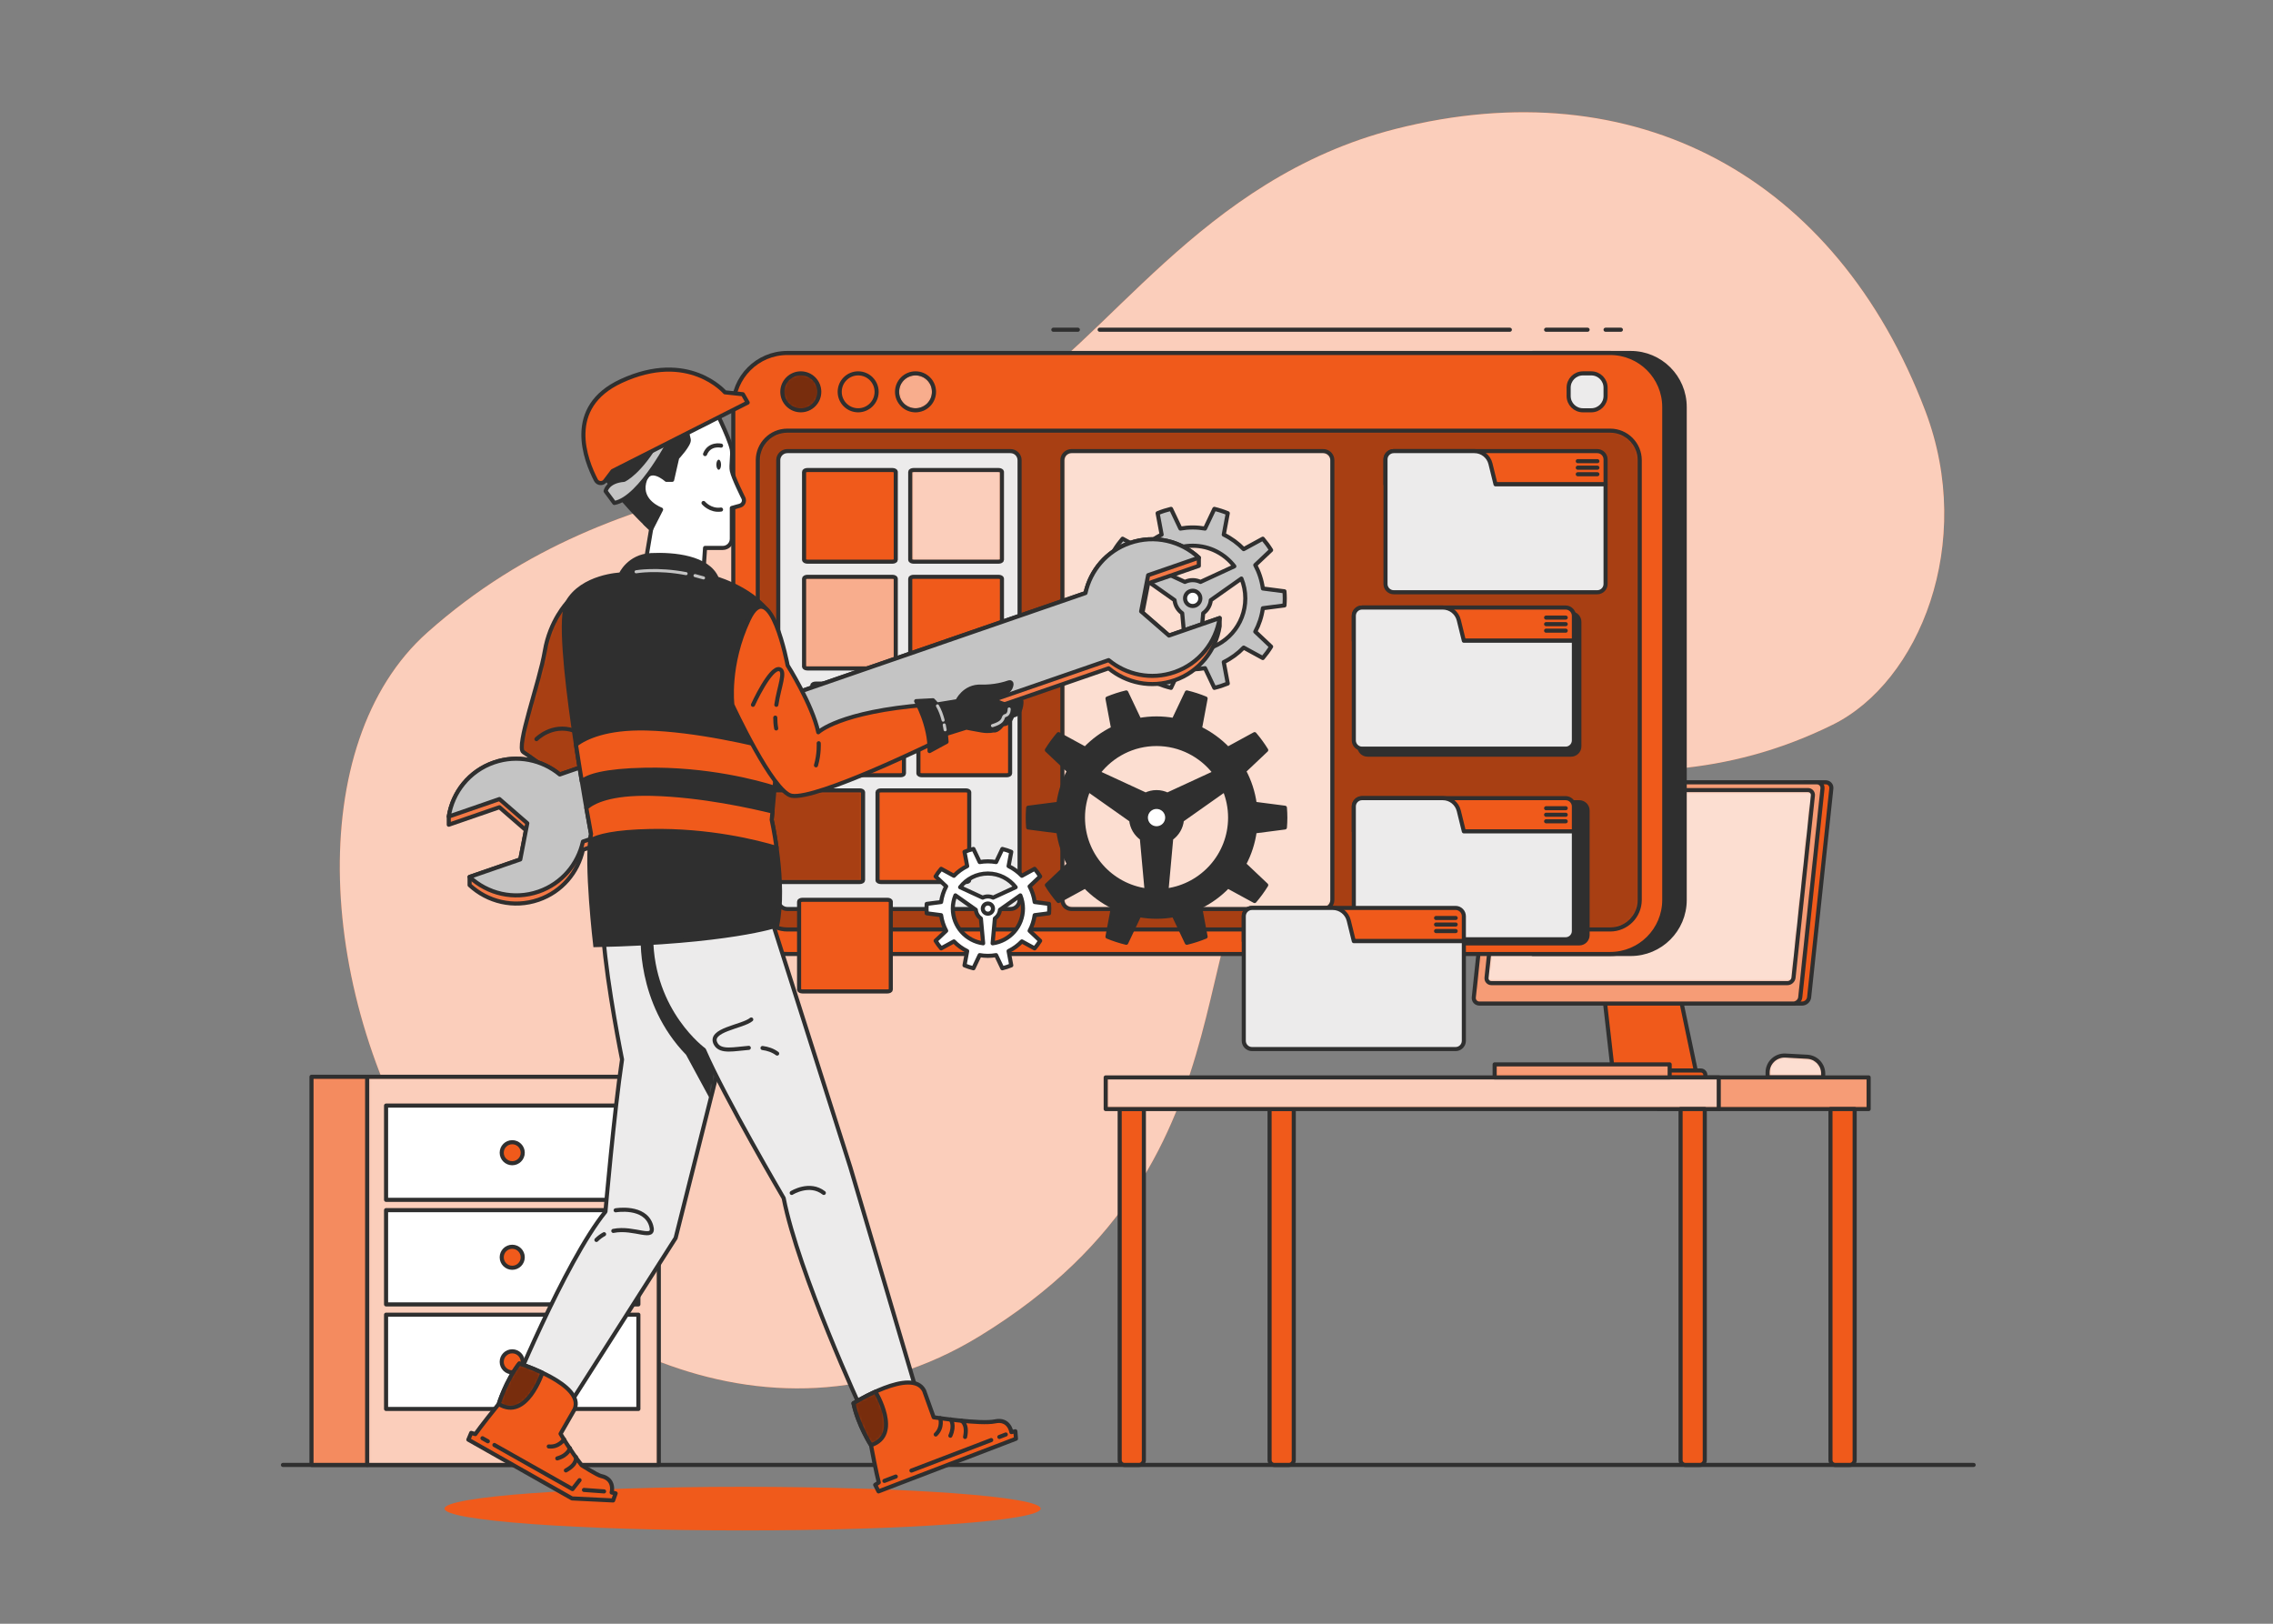<svg xmlns="http://www.w3.org/2000/svg" width="700" height="500" viewBox="0 0 700 500" fill="none"><rect x="0" y="0" width="700" height="500" fill="#808080" stroke="none"/><path d="M592.927 126.537C565.48 54.317 503.569 20.972 429.817 39.695C369.493 55.01 340.807 105.963 308.764 124.31C262.267 150.934 192.303 140.775 131.62 194.748C93.14 228.973 97.589 307.405 133.807 363.701C162.414 408.167 235.252 452.108 301.762 411.384C392.461 355.85 359.858 275.289 400.636 247.63C445.646 217.101 497.182 256.31 564.365 223.179C591.131 209.981 608.385 167.211 592.927 126.537Z" fill="#F05A1B"></path><path opacity="0.7" d="M592.927 126.537C565.48 54.317 503.569 20.972 429.817 39.695C369.493 55.01 340.807 105.963 308.764 124.31C262.267 150.934 192.303 140.775 131.62 194.748C93.14 228.973 97.589 307.405 133.807 363.701C162.414 408.167 235.252 452.108 301.762 411.384C392.461 355.85 359.858 275.289 400.636 247.63C445.646 217.101 497.182 256.31 564.365 223.179C591.131 209.981 608.385 167.211 592.927 126.537Z" fill="white"></path><path d="M228.686 471.268C279.387 471.268 320.488 468.261 320.488 464.553C320.488 460.844 279.387 457.838 228.686 457.838C177.985 457.838 136.884 460.844 136.884 464.553C136.884 468.261 177.985 471.268 228.686 471.268Z" fill="#F05A1B"></path><path d="M87.128 451.097H607.81" stroke="#2F2F2F" stroke-width="1.259" stroke-miterlimit="10" stroke-linecap="round" stroke-linejoin="round"></path><path d="M561.486 331.77H544.354V330.247C544.354 327.259 546.863 324.883 549.846 325.044L556.556 325.406C559.32 325.555 561.484 327.841 561.484 330.609V331.77H561.486Z" fill="#F05A1B"></path><mask id="mask0_437_1816" style="mask-type:luminance" maskUnits="userSpaceOnUse" x="544" y="325" width="18" height="7"><path d="M561.486 331.77H544.354V330.247C544.354 327.259 546.863 324.883 549.846 325.044L556.556 325.406C559.32 325.555 561.484 327.841 561.484 330.609V331.77H561.486Z" fill="white"></path></mask><g mask="url(#mask0_437_1816)"><path opacity="0.8" d="M561.486 331.77H544.354V330.247C544.354 327.259 546.863 324.883 549.846 325.044L556.556 325.406C559.32 325.555 561.484 327.841 561.484 330.609V331.77H561.486Z" fill="white"></path></g><path d="M561.486 331.77H544.354V330.247C544.354 327.259 546.863 324.883 549.846 325.044L556.556 325.406C559.32 325.555 561.484 327.841 561.484 330.609V331.77H561.486Z" stroke="#2F2F2F" stroke-width="1.259" stroke-miterlimit="10" stroke-linecap="round" stroke-linejoin="round"></path><path d="M515.239 296.361C515.174 295.012 514.061 293.951 512.711 293.951H495.4C494.049 293.951 492.937 295.011 492.872 296.361L496.981 332.436H522.819L515.239 296.361Z" fill="#F05A1B" stroke="#2F2F2F" stroke-width="1.259" stroke-miterlimit="10" stroke-linecap="round" stroke-linejoin="round"></path><path d="M562.254 240.896H555.805L548.555 309.029H555.005C556.074 309.029 557.033 308.163 557.146 307.094L563.984 242.831C564.097 241.763 563.323 240.896 562.254 240.896Z" fill="#F05A1B" stroke="#2F2F2F" stroke-width="1.259" stroke-miterlimit="10" stroke-linecap="round" stroke-linejoin="round"></path><path d="M552.276 309.03H455.606C454.537 309.03 453.763 308.163 453.877 307.095L460.715 242.832C460.829 241.763 461.787 240.897 462.856 240.897H559.526C560.595 240.897 561.369 241.764 561.255 242.832L554.418 307.095C554.304 308.163 553.345 309.03 552.276 309.03Z" fill="#F05A1B"></path><mask id="mask1_437_1816" style="mask-type:luminance" maskUnits="userSpaceOnUse" x="453" y="240" width="109" height="70"><path d="M552.276 309.03H455.606C454.537 309.03 453.763 308.163 453.877 307.095L460.715 242.832C460.829 241.763 461.787 240.897 462.856 240.897H559.526C560.595 240.897 561.369 241.764 561.255 242.832L554.418 307.095C554.304 308.163 553.345 309.03 552.276 309.03Z" fill="white"></path></mask><g mask="url(#mask1_437_1816)"><path opacity="0.4" d="M552.276 309.03H455.606C454.537 309.03 453.763 308.163 453.877 307.095L460.715 242.832C460.829 241.763 461.787 240.897 462.856 240.897H559.526C560.595 240.897 561.369 241.764 561.255 242.832L554.418 307.095C554.304 308.163 553.345 309.03 552.276 309.03Z" fill="white"></path></g><path d="M552.276 309.03H455.606C454.537 309.03 453.763 308.163 453.877 307.095L460.715 242.832C460.829 241.763 461.787 240.897 462.856 240.897H559.526C560.595 240.897 561.369 241.764 561.255 242.832L554.418 307.095C554.304 308.163 553.345 309.03 552.276 309.03Z" stroke="#2F2F2F" stroke-width="1.259" stroke-miterlimit="10" stroke-linecap="round" stroke-linejoin="round"></path><path d="M523.787 329.634H492.009C491.235 329.634 490.608 330.261 490.608 331.035C490.608 331.808 491.235 332.436 492.009 332.436H523.787C524.561 332.436 525.188 331.809 525.188 331.035C525.188 330.261 524.561 329.634 523.787 329.634Z" fill="#F05A1B" stroke="#2F2F2F" stroke-width="1.259" stroke-miterlimit="10" stroke-linecap="round" stroke-linejoin="round"></path><path d="M550.471 302.737H459.311C458.379 302.737 457.703 301.981 457.802 301.048L463.768 244.981C463.867 244.048 464.704 243.292 465.636 243.292H556.796C557.729 243.292 558.404 244.048 558.305 244.981L552.339 301.048C552.241 301.981 551.404 302.737 550.471 302.737Z" fill="#F05A1B"></path><mask id="mask2_437_1816" style="mask-type:luminance" maskUnits="userSpaceOnUse" x="457" y="243" width="102" height="60"><path d="M550.471 302.737H459.311C458.379 302.737 457.703 301.981 457.802 301.048L463.768 244.981C463.867 244.048 464.704 243.292 465.636 243.292H556.796C557.729 243.292 558.404 244.048 558.305 244.981L552.339 301.048C552.241 301.981 551.404 302.737 550.471 302.737Z" fill="white"></path></mask><g mask="url(#mask2_437_1816)"><path opacity="0.8" d="M550.471 302.737H459.311C458.379 302.737 457.703 301.981 457.802 301.048L463.768 244.981C463.867 244.048 464.704 243.292 465.636 243.292H556.796C557.729 243.292 558.404 244.048 558.305 244.981L552.339 301.048C552.241 301.981 551.404 302.737 550.471 302.737Z" fill="white"></path></g><path d="M550.471 302.737H459.311C458.379 302.737 457.703 301.981 457.802 301.048L463.768 244.981C463.867 244.048 464.704 243.292 465.636 243.292H556.796C557.729 243.292 558.404 244.048 558.305 244.981L552.339 301.048C552.241 301.981 551.404 302.737 550.471 302.737Z" stroke="#2F2F2F" stroke-width="1.259" stroke-miterlimit="10" stroke-linecap="round" stroke-linejoin="round"></path><path d="M350.778 451.097H346.313C345.488 451.097 344.82 450.429 344.82 449.604V341.513H352.271V449.604C352.271 450.429 351.602 451.097 350.778 451.097Z" fill="#F05A1B" stroke="#2F2F2F" stroke-width="1.259" stroke-miterlimit="10" stroke-linecap="round" stroke-linejoin="round"></path><path d="M575.476 331.77H510.893V341.513H575.476V331.77Z" fill="#F05A1B"></path><mask id="mask3_437_1816" style="mask-type:luminance" maskUnits="userSpaceOnUse" x="510" y="331" width="66" height="11"><path d="M575.476 331.77H510.893V341.513H575.476V331.77Z" fill="white"></path></mask><g mask="url(#mask3_437_1816)"><path opacity="0.4" d="M575.476 331.77H510.893V341.513H575.476V331.77Z" fill="white"></path></g><path d="M575.476 331.77H510.893V341.513H575.476V331.77Z" stroke="#2F2F2F" stroke-width="1.259" stroke-miterlimit="10" stroke-linecap="round" stroke-linejoin="round"></path><path d="M396.94 451.097H392.475C391.65 451.097 390.982 450.429 390.982 449.604V341.513H398.433V449.604C398.433 450.429 397.764 451.097 396.94 451.097Z" fill="#F05A1B" stroke="#2F2F2F" stroke-width="1.259" stroke-miterlimit="10" stroke-linecap="round" stroke-linejoin="round"></path><path d="M569.675 451.097H565.211C564.386 451.097 563.718 450.429 563.718 449.604V341.513H571.168V449.604C571.168 450.429 570.5 451.097 569.675 451.097Z" fill="#F05A1B" stroke="#2F2F2F" stroke-width="1.259" stroke-miterlimit="10" stroke-linecap="round" stroke-linejoin="round"></path><path d="M529.314 331.77H340.514V341.513H529.314V331.77Z" fill="#F05A1B"></path><mask id="mask4_437_1816" style="mask-type:luminance" maskUnits="userSpaceOnUse" x="340" y="331" width="190" height="11"><path d="M529.314 331.77H340.514V341.513H529.314V331.77Z" fill="white"></path></mask><g mask="url(#mask4_437_1816)"><path opacity="0.7" d="M529.314 331.77H340.514V341.513H529.314V331.77Z" fill="white"></path></g><path d="M529.314 331.77H340.514V341.513H529.314V331.77Z" stroke="#2F2F2F" stroke-width="1.259" stroke-miterlimit="10" stroke-linecap="round" stroke-linejoin="round"></path><path d="M523.514 451.097H519.049C518.224 451.097 517.556 450.429 517.556 449.604V341.513H525.007V449.604C525.007 450.429 524.338 451.097 523.514 451.097Z" fill="#F05A1B" stroke="#2F2F2F" stroke-width="1.259" stroke-miterlimit="10" stroke-linecap="round" stroke-linejoin="round"></path><path d="M514.198 327.756H460.295V331.77H514.198V327.756Z" fill="#F05A1B"></path><mask id="mask5_437_1816" style="mask-type:luminance" maskUnits="userSpaceOnUse" x="460" y="327" width="55" height="5"><path d="M514.198 327.756H460.295V331.77H514.198V327.756Z" fill="white"></path></mask><g mask="url(#mask5_437_1816)"><path opacity="0.4" d="M514.198 327.756H460.295V331.77H514.198V327.756Z" fill="white"></path></g><path d="M514.198 327.756H460.295V331.77H514.198V327.756Z" stroke="#2F2F2F" stroke-width="1.259" stroke-miterlimit="10" stroke-linecap="round" stroke-linejoin="round"></path><path d="M113.066 451.097H202.89L202.89 331.575H113.066L113.066 451.097Z" fill="#F05A1B"></path><mask id="mask6_437_1816" style="mask-type:luminance" maskUnits="userSpaceOnUse" x="113" y="331" width="90" height="121"><path d="M202.888 331.575H113.064L113.064 451.097H202.888L202.888 331.575Z" fill="white"></path></mask><g mask="url(#mask6_437_1816)"><path opacity="0.7" d="M113.066 451.097H202.89L202.89 331.575H113.066L113.066 451.097Z" fill="white"></path></g><path d="M113.066 451.097H202.89L202.89 331.575H113.066L113.066 451.097Z" stroke="#2F2F2F" stroke-width="1.259" stroke-miterlimit="10" stroke-linecap="round" stroke-linejoin="round"></path><path d="M95.93 451.097H113.065L113.065 331.575H95.93L95.93 451.097Z" fill="#F05A1B"></path><mask id="mask7_437_1816" style="mask-type:luminance" maskUnits="userSpaceOnUse" x="95" y="331" width="19" height="121"><path d="M113.065 331.575H95.93L95.93 451.097H113.065L113.065 331.575Z" fill="white"></path></mask><g mask="url(#mask7_437_1816)"><path opacity="0.3" d="M95.93 451.097H113.065L113.065 331.575H95.93L95.93 451.097Z" fill="white"></path></g><path d="M95.93 451.097H113.065L113.065 331.575H95.93L95.93 451.097Z" stroke="#2F2F2F" stroke-width="1.259" stroke-miterlimit="10" stroke-linecap="round" stroke-linejoin="round"></path><path d="M118.895 369.469H196.598V340.444H118.895V369.469Z" fill="white" stroke="#2F2F2F" stroke-width="1.259" stroke-miterlimit="10" stroke-linecap="round" stroke-linejoin="round"></path><path d="M118.895 401.665H196.598V372.64H118.895V401.665Z" fill="white" stroke="#2F2F2F" stroke-width="1.259" stroke-miterlimit="10" stroke-linecap="round" stroke-linejoin="round"></path><path d="M118.895 433.861H196.598V404.835H118.895V433.861Z" fill="white" stroke="#2F2F2F" stroke-width="1.259" stroke-miterlimit="10" stroke-linecap="round" stroke-linejoin="round"></path><path d="M154.51 354.956C154.51 356.744 155.959 358.193 157.747 358.193C159.535 358.193 160.984 356.744 160.984 354.956C160.984 353.168 159.535 351.719 157.747 351.719C155.959 351.719 154.51 353.168 154.51 354.956Z" fill="#F05A1B" stroke="#2F2F2F" stroke-width="1.259" stroke-miterlimit="10" stroke-linecap="round" stroke-linejoin="round"></path><path d="M154.51 387.152C154.51 388.94 155.959 390.389 157.747 390.389C159.535 390.389 160.984 388.94 160.984 387.152C160.984 385.364 159.535 383.915 157.747 383.915C155.959 383.915 154.51 385.364 154.51 387.152Z" fill="#F05A1B" stroke="#2F2F2F" stroke-width="1.259" stroke-miterlimit="10" stroke-linecap="round" stroke-linejoin="round"></path><path d="M154.51 419.348C154.51 421.136 155.959 422.585 157.747 422.585C159.535 422.585 160.984 421.136 160.984 419.348C160.984 417.56 159.535 416.111 157.747 416.111C155.959 416.111 154.51 417.56 154.51 419.348Z" fill="#F05A1B" stroke="#2F2F2F" stroke-width="1.259" stroke-miterlimit="10" stroke-linecap="round" stroke-linejoin="round"></path><path d="M502.184 108.695H472.002V293.762H502.184C511.375 293.762 518.826 286.311 518.826 277.12V125.338C518.826 116.146 511.375 108.695 502.184 108.695Z" fill="#2F2F2F" stroke="#2F2F2F" stroke-width="1.259" stroke-miterlimit="10" stroke-linecap="round" stroke-linejoin="round"></path><path d="M495.889 293.763H242.465C233.274 293.763 225.823 286.312 225.823 277.121V125.338C225.823 116.147 233.274 108.696 242.465 108.696H495.889C505.08 108.696 512.531 116.147 512.531 125.338V277.121C512.531 286.312 505.08 293.763 495.889 293.763Z" fill="#F05A1B" stroke="#2F2F2F" stroke-width="1.259" stroke-miterlimit="10" stroke-linecap="round" stroke-linejoin="round"></path><path d="M490.056 126.342H487.482C485.053 126.342 483.084 124.373 483.084 121.944V119.37C483.084 116.941 485.053 114.972 487.482 114.972H490.056C492.485 114.972 494.454 116.941 494.454 119.37V121.944C494.455 124.372 492.485 126.342 490.056 126.342Z" fill="#ECEBEB" stroke="#2F2F2F" stroke-width="1.259" stroke-miterlimit="10" stroke-linecap="round" stroke-linejoin="round"></path><mask id="mask8_437_1816" style="mask-type:luminance" maskUnits="userSpaceOnUse" x="240" y="114" width="13" height="13"><path d="M252.302 120.656C252.302 123.796 249.756 126.341 246.617 126.341C243.477 126.341 240.932 123.795 240.932 120.656C240.932 117.517 243.477 114.971 246.617 114.971C249.757 114.971 252.302 117.516 252.302 120.656Z" fill="white"></path></mask><g mask="url(#mask8_437_1816)"><path opacity="0.5" d="M252.302 120.656C252.302 123.796 249.756 126.341 246.617 126.341C243.477 126.341 240.932 123.795 240.932 120.656C240.932 117.517 243.477 114.971 246.617 114.971C249.757 114.971 252.302 117.516 252.302 120.656Z" fill="black"></path></g><path d="M252.302 120.656C252.302 123.796 249.756 126.341 246.617 126.341C243.477 126.341 240.932 123.795 240.932 120.656C240.932 117.517 243.477 114.971 246.617 114.971C249.757 114.971 252.302 117.516 252.302 120.656Z" stroke="#2F2F2F" stroke-width="1.259" stroke-miterlimit="10" stroke-linecap="round" stroke-linejoin="round"></path><mask id="mask9_437_1816" style="mask-type:luminance" maskUnits="userSpaceOnUse" x="276" y="114" width="12" height="13"><path d="M281.949 126.341C285.088 126.341 287.634 123.796 287.634 120.656C287.634 117.516 285.088 114.971 281.949 114.971C278.809 114.971 276.264 117.516 276.264 120.656C276.264 123.796 278.809 126.341 281.949 126.341Z" fill="white"></path></mask><g mask="url(#mask9_437_1816)"><path opacity="0.5" d="M281.949 126.341C285.088 126.341 287.634 123.796 287.634 120.656C287.634 117.516 285.088 114.971 281.949 114.971C278.809 114.971 276.264 117.516 276.264 120.656C276.264 123.796 278.809 126.341 281.949 126.341Z" fill="white" stroke="#2F2F2F" stroke-width="1.259" stroke-miterlimit="10" stroke-linecap="round" stroke-linejoin="round"></path></g><path d="M281.949 126.341C285.088 126.341 287.634 123.796 287.634 120.656C287.634 117.516 285.088 114.971 281.949 114.971C278.809 114.971 276.264 117.516 276.264 120.656C276.264 123.796 278.809 126.341 281.949 126.341Z" stroke="#2F2F2F" stroke-width="1.259" stroke-miterlimit="10" stroke-linecap="round" stroke-linejoin="round"></path><path d="M264.283 126.341C267.422 126.341 269.968 123.796 269.968 120.656C269.968 117.516 267.422 114.971 264.283 114.971C261.143 114.971 258.598 117.516 258.598 120.656C258.598 123.796 261.143 126.341 264.283 126.341Z" stroke="#2F2F2F" stroke-width="1.259" stroke-miterlimit="10" stroke-linecap="round" stroke-linejoin="round"></path><path d="M242.465 132.617C237.454 132.617 233.377 136.694 233.377 141.705V277.12C233.377 282.132 237.454 286.209 242.465 286.209H495.889C500.899 286.209 504.976 282.132 504.976 277.12V141.705C504.976 136.694 500.899 132.617 495.889 132.617H242.465V132.617Z" fill="#F05A1B"></path><mask id="mask10_437_1816" style="mask-type:luminance" maskUnits="userSpaceOnUse" x="233" y="132" width="272" height="155"><path d="M242.465 132.617C237.454 132.617 233.377 136.694 233.377 141.705V277.12C233.377 282.132 237.454 286.209 242.465 286.209H495.889C500.899 286.209 504.976 282.132 504.976 277.12V141.705C504.976 136.694 500.899 132.617 495.889 132.617H242.465V132.617Z" fill="white"></path></mask><g mask="url(#mask10_437_1816)"><path opacity="0.3" d="M242.465 132.617C237.454 132.617 233.377 136.694 233.377 141.705V277.12C233.377 282.132 237.454 286.209 242.465 286.209H495.889C500.899 286.209 504.976 282.132 504.976 277.12V141.705C504.976 136.694 500.899 132.617 495.889 132.617H242.465Z" fill="black"></path></g><path d="M242.465 132.617C237.454 132.617 233.377 136.694 233.377 141.705V277.12C233.377 282.132 237.454 286.209 242.465 286.209H495.889C500.899 286.209 504.976 282.132 504.976 277.12V141.705C504.976 136.694 500.899 132.617 495.889 132.617H242.465V132.617Z" stroke="#2F2F2F" stroke-width="1.259" stroke-miterlimit="10" stroke-linecap="round" stroke-linejoin="round"></path><path d="M242.465 279.914H311.202C312.741 279.914 313.994 278.661 313.994 277.12V141.705C313.994 140.165 312.741 138.912 311.202 138.912H242.465C240.925 138.912 239.672 140.165 239.672 141.705V277.12C239.672 278.661 240.925 279.914 242.465 279.914Z" fill="#ECEBEB" stroke="#2F2F2F" stroke-width="1.259" stroke-miterlimit="10" stroke-linecap="round" stroke-linejoin="round"></path><path d="M329.967 279.914H407.518C409.057 279.914 410.31 278.661 410.31 277.12V141.705C410.31 140.165 409.057 138.912 407.518 138.912H329.967C328.427 138.912 327.174 140.165 327.174 141.705V277.12C327.174 278.661 328.427 279.914 329.967 279.914Z" fill="#F05A1B"></path><mask id="mask11_437_1816" style="mask-type:luminance" maskUnits="userSpaceOnUse" x="327" y="138" width="84" height="142"><path d="M329.967 279.914H407.518C409.057 279.914 410.31 278.661 410.31 277.12V141.705C410.31 140.165 409.057 138.912 407.518 138.912H329.967C328.427 138.912 327.174 140.165 327.174 141.705V277.12C327.174 278.661 328.427 279.914 329.967 279.914Z" fill="white"></path></mask><g mask="url(#mask11_437_1816)"><path opacity="0.8" d="M329.967 279.914H407.518C409.057 279.914 410.31 278.661 410.31 277.12V141.705C410.31 140.165 409.057 138.912 407.518 138.912H329.967C328.427 138.912 327.174 140.165 327.174 141.705V277.12C327.174 278.661 328.427 279.914 329.967 279.914Z" fill="white"></path></g><path d="M329.967 279.914H407.518C409.057 279.914 410.31 278.661 410.31 277.12V141.705C410.31 140.165 409.057 138.912 407.518 138.912H329.967C328.427 138.912 327.174 140.165 327.174 141.705V277.12C327.174 278.661 328.427 279.914 329.967 279.914Z" stroke="#2F2F2F" stroke-width="1.259" stroke-miterlimit="10" stroke-linecap="round" stroke-linejoin="round"></path><path d="M491.909 138.912H429.225C427.82 138.912 426.678 140.055 426.678 141.459V149.136H494.456V141.459C494.456 140.055 493.313 138.912 491.909 138.912Z" fill="#F05A1B" stroke="#2F2F2F" stroke-width="1.259" stroke-miterlimit="10" stroke-linecap="round" stroke-linejoin="round"></path><path d="M485.897 142.005H491.936" stroke="#2F2F2F" stroke-width="1.259" stroke-miterlimit="10" stroke-linecap="round" stroke-linejoin="round"></path><path d="M485.897 144.017H491.936" stroke="#2F2F2F" stroke-width="1.259" stroke-miterlimit="10" stroke-linecap="round" stroke-linejoin="round"></path><path d="M491.936 146.029H485.897" stroke="#2F2F2F" stroke-width="1.259" stroke-miterlimit="10" stroke-linecap="round" stroke-linejoin="round"></path><path d="M460.567 149.136L459 142.773C458.441 140.506 456.408 138.912 454.073 138.912H429.225C427.821 138.912 426.678 140.055 426.678 141.459V149.136V179.825C426.678 181.23 427.821 182.373 429.225 182.373H491.909C493.313 182.373 494.455 181.231 494.455 179.825V149.136H460.567Z" fill="#ECEBEB" stroke="#2F2F2F" stroke-width="1.259" stroke-miterlimit="10" stroke-linecap="round" stroke-linejoin="round"></path><path d="M238.612 271.603H264.732C265.317 271.603 265.793 271.352 265.793 271.044V243.942C265.793 243.634 265.317 243.383 264.732 243.383H238.612C238.027 243.383 237.551 243.634 237.551 243.942V271.044C237.55 271.352 238.027 271.603 238.612 271.603Z" fill="#F05A1B"></path><mask id="mask12_437_1816" style="mask-type:luminance" maskUnits="userSpaceOnUse" x="237" y="243" width="29" height="29"><path d="M238.612 271.603H264.732C265.317 271.603 265.793 271.352 265.793 271.044V243.942C265.793 243.634 265.317 243.383 264.732 243.383H238.612C238.027 243.383 237.551 243.634 237.551 243.942V271.044C237.55 271.352 238.027 271.603 238.612 271.603Z" fill="white"></path></mask><g mask="url(#mask12_437_1816)"><path opacity="0.3" d="M238.612 271.603H264.732C265.317 271.603 265.793 271.352 265.793 271.044V243.942C265.793 243.634 265.317 243.383 264.732 243.383H238.612C238.027 243.383 237.551 243.634 237.551 243.942V271.044C237.55 271.352 238.027 271.603 238.612 271.603Z" fill="black"></path></g><path d="M238.612 271.603H264.732C265.317 271.603 265.793 271.352 265.793 271.044V243.942C265.793 243.634 265.317 243.383 264.732 243.383H238.612C238.027 243.383 237.551 243.634 237.551 243.942V271.044C237.55 271.352 238.027 271.603 238.612 271.603Z" stroke="#2F2F2F" stroke-width="1.259" stroke-miterlimit="10" stroke-linecap="round" stroke-linejoin="round"></path><path d="M271.308 271.603H297.428C298.013 271.603 298.489 271.352 298.489 271.044V243.942C298.489 243.634 298.013 243.383 297.428 243.383H271.308C270.723 243.383 270.247 243.634 270.247 243.942V271.044C270.246 271.352 270.723 271.603 271.308 271.603Z" fill="#F05A1B" stroke="#2F2F2F" stroke-width="1.259" stroke-miterlimit="10" stroke-linecap="round" stroke-linejoin="round"></path><path d="M251.203 238.721H277.323C277.908 238.721 278.384 238.47 278.384 238.162V211.06C278.384 210.752 277.908 210.501 277.323 210.501H251.203C250.618 210.501 250.142 210.752 250.142 211.06V238.162C250.142 238.47 250.618 238.721 251.203 238.721Z" fill="#F05A1B" stroke="#2F2F2F" stroke-width="1.259" stroke-miterlimit="10" stroke-linecap="round" stroke-linejoin="round"></path><path d="M283.898 238.721H310.018C310.603 238.721 311.079 238.47 311.079 238.162V211.06C311.079 210.752 310.603 210.501 310.018 210.501H283.898C283.313 210.501 282.837 210.752 282.837 211.06V238.162C282.837 238.47 283.313 238.721 283.898 238.721Z" fill="#F05A1B" stroke="#2F2F2F" stroke-width="1.259" stroke-miterlimit="10" stroke-linecap="round" stroke-linejoin="round"></path><path d="M248.684 205.838H274.804C275.389 205.838 275.865 205.587 275.865 205.279V178.177C275.865 177.869 275.389 177.618 274.804 177.618H248.684C248.099 177.618 247.623 177.869 247.623 178.177V205.279C247.623 205.587 248.099 205.838 248.684 205.838Z" fill="#F05A1B"></path><mask id="mask13_437_1816" style="mask-type:luminance" maskUnits="userSpaceOnUse" x="247" y="177" width="29" height="29"><path d="M248.684 205.838H274.804C275.389 205.838 275.865 205.587 275.865 205.279V178.177C275.865 177.869 275.389 177.618 274.804 177.618H248.684C248.099 177.618 247.623 177.869 247.623 178.177V205.279C247.623 205.587 248.099 205.838 248.684 205.838Z" fill="white"></path></mask><g mask="url(#mask13_437_1816)"><path opacity="0.5" d="M248.684 205.838H274.804C275.389 205.838 275.865 205.587 275.865 205.279V178.177C275.865 177.869 275.389 177.618 274.804 177.618H248.684C248.099 177.618 247.623 177.869 247.623 178.177V205.279C247.623 205.587 248.099 205.838 248.684 205.838Z" fill="white"></path></g><path d="M248.684 205.838H274.804C275.389 205.838 275.865 205.587 275.865 205.279V178.177C275.865 177.869 275.389 177.618 274.804 177.618H248.684C248.099 177.618 247.623 177.869 247.623 178.177V205.279C247.623 205.587 248.099 205.838 248.684 205.838Z" stroke="#2F2F2F" stroke-width="1.259" stroke-miterlimit="10" stroke-linecap="round" stroke-linejoin="round"></path><path d="M281.38 205.838H307.5C308.085 205.838 308.561 205.587 308.561 205.279V178.177C308.561 177.869 308.085 177.618 307.5 177.618H281.38C280.795 177.618 280.319 177.869 280.319 178.177V205.279C280.319 205.587 280.795 205.838 281.38 205.838Z" fill="#F05A1B" stroke="#2F2F2F" stroke-width="1.259" stroke-miterlimit="10" stroke-linecap="round" stroke-linejoin="round"></path><path d="M248.684 172.956H274.804C275.389 172.956 275.865 172.705 275.865 172.397V145.295C275.865 144.987 275.389 144.736 274.804 144.736H248.684C248.099 144.736 247.623 144.987 247.623 145.295V172.397C247.623 172.705 248.099 172.956 248.684 172.956Z" fill="#F05A1B" stroke="#2F2F2F" stroke-width="1.259" stroke-miterlimit="10" stroke-linecap="round" stroke-linejoin="round"></path><path d="M281.38 172.956H307.5C308.085 172.956 308.561 172.705 308.561 172.397V145.295C308.561 144.987 308.085 144.736 307.5 144.736H281.38C280.795 144.736 280.319 144.987 280.319 145.295V172.397C280.319 172.705 280.795 172.956 281.38 172.956Z" fill="#F05A1B"></path><mask id="mask14_437_1816" style="mask-type:luminance" maskUnits="userSpaceOnUse" x="280" y="144" width="29" height="29"><path d="M281.38 172.956H307.5C308.085 172.956 308.561 172.705 308.561 172.397V145.295C308.561 144.987 308.085 144.736 307.5 144.736H281.38C280.795 144.736 280.319 144.987 280.319 145.295V172.397C280.319 172.705 280.795 172.956 281.38 172.956Z" fill="white"></path></mask><g mask="url(#mask14_437_1816)"><path opacity="0.7" d="M281.38 172.956H307.5C308.085 172.956 308.561 172.705 308.561 172.397V145.295C308.561 144.987 308.085 144.736 307.5 144.736H281.38C280.795 144.736 280.319 144.987 280.319 145.295V172.397C280.319 172.705 280.795 172.956 281.38 172.956Z" fill="white"></path></g><path d="M281.38 172.956H307.5C308.085 172.956 308.561 172.705 308.561 172.397V145.295C308.561 144.987 308.085 144.736 307.5 144.736H281.38C280.795 144.736 280.319 144.987 280.319 145.295V172.397C280.319 172.705 280.795 172.956 281.38 172.956Z" stroke="#2F2F2F" stroke-width="1.259" stroke-miterlimit="10" stroke-linecap="round" stroke-linejoin="round"></path><path d="M486.371 247.035H423.687C422.809 247.035 422.034 247.481 421.576 248.159C421.301 248.566 421.14 249.055 421.14 249.582V287.948C421.14 289.353 422.283 290.496 423.687 290.496H486.371C487.775 290.496 488.917 289.353 488.917 287.948V249.582C488.917 248.178 487.774 247.035 486.371 247.035Z" fill="#2F2F2F" stroke="#2F2F2F" stroke-width="1.259" stroke-miterlimit="10" stroke-linecap="round" stroke-linejoin="round"></path><path d="M482.154 245.776H419.47C418.065 245.776 416.923 246.919 416.923 248.323V256H484.701V248.323C484.701 246.919 483.558 245.776 482.154 245.776Z" fill="#F05A1B" stroke="#2F2F2F" stroke-width="1.259" stroke-miterlimit="10" stroke-linecap="round" stroke-linejoin="round"></path><path d="M476.144 248.876H482.183" stroke="#2F2F2F" stroke-width="1.259" stroke-miterlimit="10" stroke-linecap="round" stroke-linejoin="round"></path><path d="M476.144 250.889H482.183" stroke="#2F2F2F" stroke-width="1.259" stroke-miterlimit="10" stroke-linecap="round" stroke-linejoin="round"></path><path d="M482.183 252.9H476.144" stroke="#2F2F2F" stroke-width="1.259" stroke-miterlimit="10" stroke-linecap="round" stroke-linejoin="round"></path><path d="M450.812 256L449.245 249.637C448.686 247.37 446.653 245.776 444.318 245.776H419.47C418.066 245.776 416.923 246.919 416.923 248.323V256V286.689C416.923 288.094 418.066 289.237 419.47 289.237H482.154C483.558 289.237 484.7 288.094 484.7 286.689V256H450.812Z" fill="#ECEBEB" stroke="#2F2F2F" stroke-width="1.259" stroke-miterlimit="10" stroke-linecap="round" stroke-linejoin="round"></path><path d="M483.836 188.918H421.152C420.274 188.918 419.499 189.364 419.041 190.042C418.766 190.448 418.605 190.938 418.605 191.465V229.831C418.605 231.236 419.748 232.378 421.152 232.378H483.836C485.24 232.378 486.382 231.236 486.382 229.831V191.465C486.383 190.061 485.24 188.918 483.836 188.918Z" fill="#2F2F2F" stroke="#2F2F2F" stroke-width="1.259" stroke-miterlimit="10" stroke-linecap="round" stroke-linejoin="round"></path><path d="M482.154 187.077H419.47C418.065 187.077 416.923 188.22 416.923 189.624V197.301H484.701V189.624C484.701 188.22 483.558 187.077 482.154 187.077Z" fill="#F05A1B" stroke="#2F2F2F" stroke-width="1.259" stroke-miterlimit="10" stroke-linecap="round" stroke-linejoin="round"></path><path d="M476.144 190.177H482.183" stroke="#2F2F2F" stroke-width="1.259" stroke-miterlimit="10" stroke-linecap="round" stroke-linejoin="round"></path><path d="M476.144 192.189H482.183" stroke="#2F2F2F" stroke-width="1.259" stroke-miterlimit="10" stroke-linecap="round" stroke-linejoin="round"></path><path d="M482.183 194.202H476.144" stroke="#2F2F2F" stroke-width="1.259" stroke-miterlimit="10" stroke-linecap="round" stroke-linejoin="round"></path><path d="M450.812 197.301L449.245 190.938C448.686 188.671 446.653 187.077 444.318 187.077H419.47C418.066 187.077 416.923 188.22 416.923 189.624V197.301V227.99C416.923 229.395 418.066 230.537 419.47 230.537H482.154C483.558 230.537 484.7 229.395 484.7 227.99V197.301H450.812Z" fill="#ECEBEB" stroke="#2F2F2F" stroke-width="1.259" stroke-miterlimit="10" stroke-linecap="round" stroke-linejoin="round"></path><path d="M247.153 305.296H273.273C273.858 305.296 274.334 305.045 274.334 304.737V277.635C274.334 277.327 273.858 277.076 273.273 277.076H247.153C246.568 277.076 246.092 277.327 246.092 277.635V304.737C246.092 305.045 246.568 305.296 247.153 305.296Z" fill="#F05A1B" stroke="#2F2F2F" stroke-width="1.259" stroke-miterlimit="10" stroke-linecap="round" stroke-linejoin="round"></path><path d="M448.266 279.579H385.582C384.178 279.579 383.035 280.721 383.035 282.126V289.803H450.812V282.126C450.812 280.722 449.669 279.579 448.266 279.579Z" fill="#F05A1B" stroke="#2F2F2F" stroke-width="1.259" stroke-miterlimit="10" stroke-linecap="round" stroke-linejoin="round"></path><path d="M442.255 282.679H448.294" stroke="#2F2F2F" stroke-width="1.259" stroke-miterlimit="10" stroke-linecap="round" stroke-linejoin="round"></path><path d="M442.255 284.691H448.294" stroke="#2F2F2F" stroke-width="1.259" stroke-miterlimit="10" stroke-linecap="round" stroke-linejoin="round"></path><path d="M448.294 286.704H442.255" stroke="#2F2F2F" stroke-width="1.259" stroke-miterlimit="10" stroke-linecap="round" stroke-linejoin="round"></path><path d="M416.923 289.803L415.356 283.44C414.798 281.173 412.764 279.579 410.429 279.579H385.581C384.177 279.579 383.034 280.721 383.034 282.126V289.803V320.492C383.034 321.897 384.177 323.04 385.581 323.04H448.265C449.669 323.04 450.811 321.897 450.811 320.492V289.803H416.923Z" fill="#ECEBEB" stroke="#2F2F2F" stroke-width="1.259" stroke-miterlimit="10" stroke-linecap="round" stroke-linejoin="round"></path><path d="M494.456 101.532H499.169" stroke="#2F2F2F" stroke-width="1.259" stroke-miterlimit="10" stroke-linecap="round" stroke-linejoin="round"></path><path d="M476.145 101.532H488.917" stroke="#2F2F2F" stroke-width="1.259" stroke-miterlimit="10" stroke-linecap="round" stroke-linejoin="round"></path><path d="M338.656 101.532H464.977" stroke="#2F2F2F" stroke-width="1.259" stroke-miterlimit="10" stroke-linecap="round" stroke-linejoin="round"></path><path d="M324.388 101.532H331.942" stroke="#2F2F2F" stroke-width="1.259" stroke-miterlimit="10" stroke-linecap="round" stroke-linejoin="round"></path><path d="M395.703 254.8C395.779 253.796 395.83 252.785 395.83 251.762C395.83 250.739 395.779 249.728 395.703 248.724L386.402 247.518C385.9 243.913 384.773 240.51 383.127 237.423L389.947 230.976C388.88 229.246 387.681 227.608 386.369 226.068L378.13 230.562C375.668 228.013 372.77 225.888 369.551 224.316L371.279 215.091C369.42 214.324 367.49 213.698 365.502 213.219L361.476 221.701C359.752 221.399 357.981 221.232 356.171 221.232C354.361 221.232 352.59 221.399 350.866 221.701L346.84 213.219C344.852 213.699 342.922 214.325 341.063 215.091L342.791 224.316C339.572 225.888 336.674 228.013 334.212 230.562L325.973 226.068C324.661 227.608 323.462 229.246 322.395 230.976L329.215 237.423C327.569 240.51 326.441 243.913 325.94 247.518L316.639 248.724C316.563 249.728 316.511 250.739 316.511 251.762C316.511 252.785 316.562 253.796 316.639 254.8L325.94 256.006C326.442 259.611 327.57 263.014 329.215 266.101L322.395 272.548C323.462 274.278 324.661 275.916 325.973 277.457L334.212 272.963C336.674 275.512 339.572 277.637 342.791 279.209L341.063 288.434C342.922 289.2 344.852 289.826 346.84 290.306L350.866 281.824C352.59 282.126 354.361 282.293 356.171 282.293C357.982 282.293 359.752 282.126 361.476 281.824L365.502 290.306C367.49 289.826 369.42 289.201 371.279 288.434L369.551 279.209C372.77 277.637 375.668 275.512 378.13 272.963L386.369 277.457C387.681 275.917 388.88 274.279 389.947 272.548L383.127 266.101C384.773 263.014 385.9 259.611 386.402 256.006L395.703 254.8ZM356.171 229.099C363.482 229.099 369.966 232.576 374.11 237.95L359.531 244.684C358.511 244.199 357.375 243.92 356.171 243.92C354.967 243.92 353.831 244.199 352.812 244.684L338.233 237.95C342.377 232.576 348.861 229.099 356.171 229.099ZM333.509 251.762C333.509 248.741 334.112 245.864 335.185 243.229L348.369 252.532C348.596 254.86 349.842 256.884 351.654 258.165L353.115 274.195C342.048 272.698 333.509 263.238 333.509 251.762ZM359.229 274.194L360.69 258.164C362.501 256.883 363.748 254.859 363.975 252.531L377.159 243.228C378.232 245.863 378.835 248.74 378.835 251.761C378.834 263.238 370.295 272.698 359.229 274.194Z" fill="#2F2F2F" stroke="#2F2F2F" stroke-width="1.259" stroke-miterlimit="10" stroke-linecap="round" stroke-linejoin="round"></path><path d="M359.466 251.762C359.466 253.581 357.991 255.056 356.172 255.056C354.353 255.056 352.878 253.581 352.878 251.762C352.878 249.943 354.353 248.468 356.172 248.468C357.991 248.468 359.466 249.942 359.466 251.762Z" fill="white" stroke="#2F2F2F" stroke-width="1.259" stroke-miterlimit="10" stroke-linecap="round" stroke-linejoin="round"></path><path d="M395.571 186.426C395.625 185.708 395.662 184.986 395.662 184.254C395.662 183.522 395.625 182.8 395.571 182.082L388.921 181.219C388.562 178.642 387.756 176.209 386.579 174.001L391.455 169.392C390.692 168.155 389.835 166.984 388.897 165.883L383.006 169.096C381.246 167.273 379.174 165.754 376.872 164.63L378.108 158.034C376.779 157.486 375.399 157.038 373.978 156.696L371.099 162.76C369.866 162.544 368.6 162.425 367.306 162.425C366.012 162.425 364.746 162.544 363.513 162.76L360.634 156.696C359.213 157.039 357.833 157.486 356.504 158.034L357.739 164.63C355.437 165.754 353.366 167.273 351.605 169.096L345.714 165.883C344.776 166.984 343.919 168.155 343.156 169.392L348.032 174.001C346.855 176.208 346.049 178.641 345.69 181.219L339.04 182.082C338.985 182.8 338.949 183.522 338.949 184.254C338.949 184.986 338.986 185.708 339.04 186.426L345.69 187.289C346.049 189.866 346.855 192.299 348.032 194.507L343.156 199.117C343.919 200.354 344.776 201.525 345.714 202.626L351.605 199.413C353.365 201.236 355.437 202.755 357.739 203.879L356.504 210.475C357.833 211.023 359.213 211.47 360.634 211.813L363.513 205.749C364.746 205.965 366.012 206.084 367.306 206.084C368.6 206.084 369.866 205.965 371.099 205.749L373.978 211.813C375.399 211.47 376.779 211.023 378.108 210.475L376.872 203.879C379.174 202.755 381.246 201.236 383.006 199.413L388.897 202.626C389.835 201.525 390.692 200.353 391.455 199.117L386.579 194.507C387.756 192.3 388.562 189.867 388.921 187.289L395.571 186.426ZM367.307 168.05C372.534 168.05 377.17 170.536 380.133 174.378L369.709 179.192C368.98 178.845 368.168 178.646 367.307 178.646C366.446 178.646 365.634 178.846 364.905 179.192L354.481 174.377C357.444 170.536 362.08 168.05 367.307 168.05ZM351.104 184.254C351.104 182.094 351.535 180.037 352.302 178.153L361.728 184.805C361.89 186.469 362.781 187.917 364.077 188.832L365.122 200.293C357.209 199.223 351.104 192.459 351.104 184.254ZM369.492 200.292L370.537 188.831C371.832 187.915 372.723 186.468 372.885 184.804L382.311 178.152C383.078 180.036 383.509 182.093 383.509 184.253C383.51 192.459 377.405 199.223 369.492 200.292Z" fill="#C4C4C4" stroke="#2F2F2F" stroke-width="1.259" stroke-miterlimit="10" stroke-linecap="round" stroke-linejoin="round"></path><path d="M367.307 186.609C368.608 186.609 369.662 185.555 369.662 184.254C369.662 182.953 368.608 181.899 367.307 181.899C366.007 181.899 364.952 182.953 364.952 184.254C364.952 185.555 366.007 186.609 367.307 186.609Z" fill="white" stroke="#2F2F2F" stroke-width="1.259" stroke-miterlimit="10" stroke-linecap="round" stroke-linejoin="round"></path><path d="M323.075 281.233C323.111 280.755 323.136 280.273 323.136 279.785C323.136 279.297 323.112 278.816 323.075 278.337L318.642 277.762C318.403 276.044 317.866 274.422 317.081 272.951L320.331 269.878C319.822 269.054 319.251 268.273 318.626 267.539L314.699 269.681C313.526 268.466 312.144 267.453 310.61 266.704L311.434 262.307C310.548 261.942 309.628 261.643 308.681 261.415L306.762 265.458C305.94 265.314 305.096 265.235 304.233 265.235C303.37 265.235 302.526 265.314 301.704 265.458L299.785 261.415C298.838 261.644 297.918 261.942 297.032 262.307L297.856 266.704C296.322 267.453 294.94 268.466 293.767 269.681L289.84 267.539C289.215 268.273 288.643 269.054 288.135 269.878L291.385 272.951C290.601 274.422 290.063 276.044 289.824 277.762L285.391 278.337C285.355 278.815 285.33 279.297 285.33 279.785C285.33 280.273 285.354 280.754 285.391 281.233L289.824 281.808C290.063 283.526 290.601 285.148 291.385 286.62L288.134 289.693C288.643 290.517 289.214 291.298 289.839 292.032L293.766 289.89C294.939 291.105 296.321 292.118 297.855 292.867L297.031 297.264C297.917 297.629 298.837 297.928 299.784 298.156L301.703 294.113C302.525 294.257 303.368 294.337 304.232 294.337C305.095 294.337 305.939 294.258 306.761 294.113L308.68 298.156C309.628 297.928 310.548 297.629 311.433 297.264L310.609 292.867C312.143 292.118 313.525 291.105 314.698 289.89L318.625 292.032C319.25 291.298 319.822 290.517 320.33 289.693L317.08 286.62C317.864 285.148 318.402 283.527 318.641 281.808L323.075 281.233ZM304.233 268.984C307.718 268.984 310.808 270.641 312.783 273.202L305.834 276.411C305.348 276.18 304.807 276.047 304.233 276.047C303.659 276.047 303.118 276.18 302.632 276.411L295.683 273.201C297.658 270.641 300.749 268.984 304.233 268.984ZM293.432 279.785C293.432 278.345 293.719 276.974 294.231 275.718L300.515 280.152C300.623 281.261 301.217 282.226 302.081 282.837L302.777 290.477C297.501 289.764 293.432 285.255 293.432 279.785ZM305.69 290.477L306.387 282.837C307.25 282.227 307.844 281.261 307.952 280.152L314.236 275.718C314.747 276.974 315.035 278.345 315.035 279.785C315.034 285.255 310.965 289.764 305.69 290.477Z" fill="white" stroke="#2F2F2F" stroke-width="1.259" stroke-miterlimit="10" stroke-linecap="round" stroke-linejoin="round"></path><path d="M305.803 279.785C305.803 280.652 305.1 281.355 304.233 281.355C303.366 281.355 302.663 280.652 302.663 279.785C302.663 278.918 303.366 278.215 304.233 278.215C305.1 278.215 305.803 278.918 305.803 279.785Z" stroke="#2F2F2F" stroke-width="1.259" stroke-miterlimit="10" stroke-linecap="round" stroke-linejoin="round"></path><path d="M185.845 288.758L232.292 284.917L208.07 381.218L171.417 438.718L156.636 431.004C156.636 431.004 173.865 388.636 186.456 373.108C186.456 373.108 189.126 342.357 191.568 326.257C191.568 326.257 187.004 303.768 185.845 288.758Z" fill="#ECEBEB"></path><mask id="mask15_437_1816" style="mask-type:luminance" maskUnits="userSpaceOnUse" x="156" y="284" width="77" height="155"><path d="M185.845 288.758L232.292 284.917L208.07 381.218L171.417 438.718L156.636 431.004C156.636 431.004 173.865 388.636 186.456 373.108C186.456 373.108 189.126 342.357 191.568 326.257C191.568 326.257 187.004 303.768 185.845 288.758Z" fill="white"></path></mask><g mask="url(#mask15_437_1816)"><path d="M218.112 286.09L197.979 287.755C197.979 287.755 196.375 308.583 211.798 324.425L219.006 337.736L226.159 309.296L218.112 286.09Z" fill="#2F2F2F" stroke="#2F2F2F" stroke-width="1.259" stroke-miterlimit="10" stroke-linecap="round" stroke-linejoin="round"></path></g><path d="M185.845 288.758L232.292 284.917L208.07 381.218L171.417 438.718L156.636 431.004C156.636 431.004 173.865 388.636 186.456 373.108C186.456 373.108 189.126 342.357 191.568 326.257C191.568 326.257 187.004 303.768 185.845 288.758Z" stroke="#2F2F2F" stroke-width="1.259" stroke-miterlimit="10" stroke-linecap="round" stroke-linejoin="round"></path><path d="M186.043 380.047C185.226 380.488 184.43 381.066 183.674 381.816" stroke="#2F2F2F" stroke-width="1.259" stroke-miterlimit="10" stroke-linecap="round" stroke-linejoin="round"></path><path d="M189.598 372.689C189.598 372.689 198.662 371.115 200.532 377.41C201.998 382.344 195.396 377.704 188.877 379.031" stroke="#2F2F2F" stroke-width="1.259" stroke-miterlimit="10" stroke-linecap="round" stroke-linejoin="round"></path><path d="M200.537 288.694L237.655 283.297L261.877 359.436L282.141 427.967L265.479 434.469C265.479 434.469 245.862 392.052 241.339 368.94C241.339 368.94 223.227 338.102 216.802 323.289C216.802 323.289 200.771 311.718 200.537 288.694Z" fill="#ECEBEB" stroke="#2F2F2F" stroke-width="1.259" stroke-miterlimit="10" stroke-linecap="round" stroke-linejoin="round"></path><path d="M234.826 322.714C236.429 322.926 237.97 323.425 239.333 324.425" stroke="#2F2F2F" stroke-width="1.259" stroke-miterlimit="10" stroke-linecap="round" stroke-linejoin="round"></path><path d="M231.36 313.934C228.685 316.201 217.93 317.102 220.448 321.488C221.948 324.101 226.13 323.005 230.596 322.668" stroke="#2F2F2F" stroke-width="1.259" stroke-miterlimit="10" stroke-linecap="round" stroke-linejoin="round"></path><path d="M243.816 367.337C243.816 367.337 249.301 363.875 253.707 367.337" stroke="#2F2F2F" stroke-width="1.259" stroke-miterlimit="10" stroke-linecap="round" stroke-linejoin="round"></path><path d="M176.171 461.416L144.234 443.318L145.111 441.231L146.378 441.611C146.378 441.611 148.45 438.654 153.591 432.329C153.591 432.329 155.668 425.384 159.921 419.875C159.921 419.875 180.188 426.314 176.963 433.951L172.629 441.499C172.629 441.499 175.558 446.55 179.129 451.194C179.129 451.194 183.893 454.249 185.121 454.512C189.528 455.453 188.364 459.588 188.364 459.588L189.596 459.853L188.819 462.034L176.171 461.416Z" fill="#F05A1B" stroke="#2F2F2F" stroke-width="1.259" stroke-miterlimit="10" stroke-linecap="round" stroke-linejoin="round"></path><path d="M167.022 422.713V422.712C163.266 420.938 159.922 419.876 159.922 419.876C155.669 425.385 153.592 432.33 153.592 432.33C162.124 437.631 167.022 422.713 167.022 422.713Z" fill="#F05A1B"></path><mask id="mask16_437_1816" style="mask-type:luminance" maskUnits="userSpaceOnUse" x="153" y="419" width="15" height="15"><path d="M167.022 422.713V422.712C163.266 420.938 159.922 419.876 159.922 419.876C155.669 425.385 153.592 432.33 153.592 432.33C162.124 437.631 167.022 422.713 167.022 422.713Z" fill="white"></path></mask><g mask="url(#mask16_437_1816)"><path opacity="0.5" d="M167.022 422.713V422.712C163.266 420.938 159.922 419.876 159.922 419.876C155.669 425.385 153.592 432.33 153.592 432.33C162.124 437.631 167.022 422.713 167.022 422.713Z" fill="black"></path></g><path d="M167.022 422.713V422.712C163.266 420.938 159.922 419.876 159.922 419.876C155.669 425.385 153.592 432.33 153.592 432.33C162.124 437.631 167.022 422.713 167.022 422.713Z" stroke="#2F2F2F" stroke-width="1.259" stroke-miterlimit="10" stroke-linecap="round" stroke-linejoin="round"></path><path d="M173.711 443.214C173.711 443.214 172.136 445.739 168.999 445.409" stroke="#2F2F2F" stroke-width="1.259" stroke-miterlimit="10" stroke-linecap="round" stroke-linejoin="round"></path><path d="M175.52 445.931C175.52 445.931 175.049 448.118 171.623 449.086" stroke="#2F2F2F" stroke-width="1.259" stroke-miterlimit="10" stroke-linecap="round" stroke-linejoin="round"></path><path d="M177.353 448.673C177.353 448.673 177.956 450.809 174.271 452.787" stroke="#2F2F2F" stroke-width="1.259" stroke-miterlimit="10" stroke-linecap="round" stroke-linejoin="round"></path><path d="M179.84 458.798L186.035 459.246" stroke="#2F2F2F" stroke-width="1.259" stroke-miterlimit="10" stroke-linecap="round" stroke-linejoin="round"></path><path d="M152.254 444.955L176.309 458.544L178.481 455.784" stroke="#2F2F2F" stroke-width="1.259" stroke-miterlimit="10" stroke-linecap="round" stroke-linejoin="round"></path><path d="M148.579 442.878L150.241 443.817" stroke="#2F2F2F" stroke-width="1.259" stroke-miterlimit="10" stroke-linecap="round" stroke-linejoin="round"></path><path d="M262.836 432.113C262.836 432.113 280.863 420.835 284.597 428.237L287.544 436.426C287.544 436.426 302.023 438.629 306.429 437.685C310.836 436.741 311.465 440.99 311.465 440.99L312.698 440.728L312.882 443.036L270.547 459.246L269.524 457.226L270.634 456.507C270.634 456.507 269.721 453.014 268.23 445.001C268.23 445.001 264.281 438.921 262.836 432.113Z" fill="#F05A1B" stroke="#2F2F2F" stroke-width="1.259" stroke-miterlimit="10" stroke-linecap="round" stroke-linejoin="round"></path><path d="M269.595 428.539C265.811 430.252 262.836 432.113 262.836 432.113C264.281 438.921 268.23 445.001 268.23 445.001C277.794 441.93 269.595 428.539 269.595 428.539Z" fill="#F05A1B"></path><mask id="mask17_437_1816" style="mask-type:luminance" maskUnits="userSpaceOnUse" x="262" y="428" width="11" height="18"><path d="M269.595 428.539C265.811 430.252 262.836 432.113 262.836 432.113C264.281 438.921 268.23 445.001 268.23 445.001C277.794 441.93 269.595 428.539 269.595 428.539Z" fill="white"></path></mask><g mask="url(#mask17_437_1816)"><path opacity="0.5" d="M269.595 428.539C265.811 430.252 262.836 432.113 262.836 432.113C264.281 438.921 268.23 445.001 268.23 445.001C277.794 441.93 269.595 428.539 269.595 428.539Z" fill="black"></path></g><path d="M269.595 428.539C265.811 430.252 262.836 432.113 262.836 432.113C264.281 438.921 268.23 445.001 268.23 445.001C277.794 441.93 269.595 428.539 269.595 428.539Z" stroke="#2F2F2F" stroke-width="1.259" stroke-miterlimit="10" stroke-linecap="round" stroke-linejoin="round"></path><path d="M307.762 442.483L309.746 441.724" stroke="#2F2F2F" stroke-width="1.259" stroke-miterlimit="10" stroke-linecap="round" stroke-linejoin="round"></path><path d="M280.686 452.835L305.254 443.441" stroke="#2F2F2F" stroke-width="1.259" stroke-miterlimit="10" stroke-linecap="round" stroke-linejoin="round"></path><path d="M272.357 456.02L275.867 454.677" stroke="#2F2F2F" stroke-width="1.259" stroke-miterlimit="10" stroke-linecap="round" stroke-linejoin="round"></path><path d="M289.551 436.711C289.551 436.711 290.455 439.546 288.173 441.724" stroke="#2F2F2F" stroke-width="1.259" stroke-miterlimit="10" stroke-linecap="round" stroke-linejoin="round"></path><path d="M292.792 437.091C292.792 437.091 294.154 438.865 292.674 442.104" stroke="#2F2F2F" stroke-width="1.259" stroke-miterlimit="10" stroke-linecap="round" stroke-linejoin="round"></path><path d="M296.07 437.47C296.07 437.47 298.089 438.393 297.21 442.483" stroke="#2F2F2F" stroke-width="1.259" stroke-miterlimit="10" stroke-linecap="round" stroke-linejoin="round"></path><path d="M174.704 185.513C174.704 185.513 169.353 191.074 167.779 200.516C166.205 209.959 158.745 230.09 161.169 231.589C163.593 233.088 186.042 249.618 186.042 249.618L195.897 240.49L181.943 222.646L188.877 192.333L174.704 185.513Z" fill="#F05A1B"></path><mask id="mask18_437_1816" style="mask-type:luminance" maskUnits="userSpaceOnUse" x="160" y="185" width="36" height="65"><path d="M174.704 185.513C174.704 185.513 169.353 191.074 167.779 200.516C166.205 209.959 158.745 230.09 161.169 231.589C163.593 233.088 186.042 249.618 186.042 249.618L195.897 240.49L181.943 222.646L188.877 192.333L174.704 185.513Z" fill="white"></path></mask><g mask="url(#mask18_437_1816)"><path opacity="0.3" d="M174.704 185.513C174.704 185.513 169.353 191.074 167.779 200.516C166.205 209.959 158.745 230.09 161.169 231.589C163.593 233.088 186.042 249.618 186.042 249.618L195.897 240.49L181.943 222.646L188.877 192.333L174.704 185.513Z" fill="black"></path></g><path d="M174.704 185.513C174.704 185.513 169.353 191.074 167.779 200.516C166.205 209.959 158.745 230.09 161.169 231.589C163.593 233.088 186.042 249.618 186.042 249.618L195.897 240.49L181.943 222.646L188.877 192.333L174.704 185.513Z" stroke="#2F2F2F" stroke-width="1.259" stroke-miterlimit="10" stroke-linecap="round" stroke-linejoin="round"></path><path d="M165.209 227.606C165.209 227.606 169.962 222.685 176.739 224.978" stroke="#2F2F2F" stroke-width="1.259" stroke-miterlimit="10" stroke-linecap="round" stroke-linejoin="round"></path><path d="M144.617 272.551C150.128 277.697 158.224 279.709 165.848 277.078C173.044 274.595 178.005 268.591 179.521 261.662L341.419 205.793C346.886 210.313 354.494 211.979 361.69 209.496C369.314 206.865 374.446 200.288 375.611 192.838V190.32L360.001 195.707L351.844 188.626L353.586 179.634L369.196 174.247V171.729C363.685 166.583 355.589 164.571 347.964 167.202C340.768 169.685 335.807 175.689 334.291 182.618L172.393 238.488C166.926 233.968 159.318 232.302 152.122 234.785C144.498 237.416 139.366 243.993 138.201 251.443V253.961L153.811 248.574L161.968 255.655L160.227 264.647L144.617 270.034V272.551Z" fill="#F37946" stroke="#2F2F2F" stroke-width="1.259" stroke-miterlimit="10" stroke-linecap="round" stroke-linejoin="round"></path><path d="M351.427 188.262L353.586 177.115L369.196 171.728C363.685 166.582 355.589 164.57 347.964 167.201C340.768 169.684 335.807 175.688 334.291 182.617L172.393 238.487C166.926 233.967 159.318 232.301 152.122 234.784C144.498 237.415 139.366 243.992 138.201 251.442L153.811 246.055L162.386 253.498L160.227 264.645L144.617 270.032C150.128 275.178 158.224 277.19 165.848 274.559C173.044 272.076 178.005 266.072 179.521 259.143L341.419 203.273C346.886 207.793 354.494 209.459 361.69 206.975C369.314 204.344 374.446 197.767 375.611 190.317L360.001 195.704L351.427 188.262Z" fill="#C4C4C4" stroke="#2F2F2F" stroke-width="1.259" stroke-miterlimit="10" stroke-linecap="round" stroke-linejoin="round"></path><path d="M228.975 153.437C228.975 153.437 225.836 147.217 225.376 144.961C225.05 143.357 225.704 140.019 225.376 138.415C224.608 134.665 219.357 124.336 219.357 124.336C219.357 124.336 219.167 123.816 218.421 123.231L215.351 127.019H206.995L194.252 143.855L200.532 158.967L198.686 161.147C199.816 162.26 200.532 162.901 200.532 162.901L198.686 173.867L216.659 175.69L217.134 168.724H222.596C224.132 168.724 225.376 167.479 225.376 165.944V156.421L227.886 155.71C228.859 155.435 229.37 154.368 228.975 153.437Z" fill="white" stroke="#2F2F2F" stroke-width="1.259" stroke-miterlimit="10" stroke-linecap="round" stroke-linejoin="round"></path><path d="M200.532 162.902L203.594 156.902C203.594 156.902 196.991 154.547 198.359 148.652C199.727 142.757 205.235 147.757 205.235 147.757H206.994L208.547 140.943C208.547 140.943 212.381 136.829 212.113 135.386C211.845 133.944 211.289 132.298 211.289 132.298C211.289 132.298 223.665 130.403 222.055 123.127C220.446 115.851 203.838 118.609 203.838 118.609C203.838 118.609 198.94 109.864 186.349 126.861C186.349 126.861 177.166 132.103 183.882 143.095C190.599 154.089 200.532 162.902 200.532 162.902Z" fill="#2F2F2F" stroke="#2F2F2F" stroke-width="1.259" stroke-miterlimit="10" stroke-linecap="round" stroke-linejoin="round"></path><path d="M206.996 134.26C206.996 134.26 197.368 153.46 189.184 154.877L186.509 151.257C186.509 151.257 186.981 148.195 192.175 147.759C192.175 147.759 197.071 145.598 202.877 135.388L206.996 134.26Z" fill="#C4C4C4" stroke="#2F2F2F" stroke-width="1.259" stroke-miterlimit="10" stroke-linecap="round" stroke-linejoin="round"></path><path d="M216.659 154.876C216.659 154.876 218.735 157.396 222.055 156.909" stroke="#2F2F2F" stroke-width="1.259" stroke-miterlimit="10" stroke-linecap="round" stroke-linejoin="round"></path><path d="M222.056 143.097C222.056 143.953 221.733 144.647 221.334 144.647C220.935 144.647 220.612 143.953 220.612 143.097C220.612 142.241 220.935 141.547 221.334 141.547C221.732 141.547 222.056 142.241 222.056 143.097Z" fill="#2F2F2F"></path><path d="M222.057 137.221C222.057 137.221 218.49 136.423 217.135 139.827" stroke="#2F2F2F" stroke-width="1.259" stroke-miterlimit="10" stroke-linecap="round" stroke-linejoin="round"></path><path d="M186.335 148.094C185.595 149.07 184.094 148.95 183.529 147.865C180.354 141.768 173.827 125.408 191.32 117.331C212.114 107.73 223.248 120.806 223.248 120.806L228.777 121.396L230.254 123.972L188.654 145.036L186.335 148.094Z" fill="#F05A1B" stroke="#2F2F2F" stroke-width="1.259" stroke-miterlimit="10" stroke-linecap="round" stroke-linejoin="round"></path><path d="M191.157 176.909C191.157 176.909 193.626 171.243 200.532 170.929C207.439 170.614 218.052 171.559 220.772 178.168C220.772 178.168 235.684 182.482 239.125 193.067C242.565 203.651 237.657 252.451 237.657 252.451C237.657 252.451 242.063 271.966 239.335 284.976C239.335 284.976 224.227 290.159 183.308 291.03C183.308 291.03 180.309 265.756 182.018 256.796C182.018 256.796 170.088 193.697 174.704 185.514C179.32 177.329 191.157 176.909 191.157 176.909Z" fill="#2F2F2F" stroke="#2F2F2F" stroke-width="1.259" stroke-miterlimit="10"></path><path d="M198.94 224.316C186.735 224.038 180.386 227.052 177.376 229.285C177.978 233.264 178.592 237.097 179.169 240.571C181.048 239.01 186.003 237.276 198.626 237.028C217.852 236.65 233.418 240.949 238.547 242.563C238.828 239.172 239.139 235.143 239.423 230.851C232.591 229.072 214.24 224.663 198.94 224.316Z" fill="#F05A1B" stroke="#2F2F2F" stroke-width="1.259" stroke-miterlimit="10" stroke-linecap="round" stroke-linejoin="round"></path><path d="M237.656 252.452C237.656 252.452 237.75 251.52 237.902 249.891C232.185 248.466 216.069 244.79 200.625 244.439C187.94 244.151 182.677 246.867 180.563 248.745C181.428 253.679 182.018 256.797 182.018 256.797C181.902 257.403 181.81 258.089 181.735 258.832C184.126 257.456 189.301 256.109 200.31 255.893C218.361 255.539 233.178 259.305 239.167 261.102C238.458 256.013 237.656 252.452 237.656 252.452Z" fill="#F05A1B" stroke="#2F2F2F" stroke-width="1.259" stroke-miterlimit="10" stroke-linecap="round" stroke-linejoin="round"></path><path d="M214.043 177.242C214.898 177.453 215.771 177.691 216.66 177.958" stroke="#C4C4C4" stroke-width="0.944" stroke-linecap="round" stroke-linejoin="round"></path><path d="M195.897 176.07C195.897 176.07 202.299 174.916 211.289 176.639" stroke="#C4C4C4" stroke-width="0.944" stroke-linecap="round" stroke-linejoin="round"></path><path d="M225.541 217.035C225.541 217.035 223.958 204.77 230.596 190.734C237.235 176.699 242.564 204.909 242.564 204.909C242.564 204.909 250.169 216.926 252 225.49C252 225.49 258.527 219.141 285.301 217.035L288.436 228.296C288.436 228.296 251.595 246.381 243.817 245.044C238.075 244.057 225.541 217.035 225.541 217.035Z" fill="#F05A1B" stroke="#2F2F2F" stroke-width="1.259" stroke-miterlimit="10" stroke-linecap="round" stroke-linejoin="round"></path><path d="M238.757 220.976C238.754 222.086 238.837 223.206 239.042 224.316" stroke="#2F2F2F" stroke-width="1.259" stroke-miterlimit="10" stroke-linecap="round" stroke-linejoin="round"></path><path d="M231.885 217.035C231.885 217.035 237.259 205.237 240.08 206.076C242.079 206.671 239.944 211.36 239.083 217.035" stroke="#2F2F2F" stroke-width="1.259" stroke-miterlimit="10" stroke-linecap="round" stroke-linejoin="round"></path><path d="M282.141 215.9C282.141 215.9 286.473 223.422 286.263 231.274L291.509 228.424C291.509 228.424 290.993 218.85 287.321 215.628L282.141 215.9Z" fill="#2F2F2F" stroke="#2F2F2F" stroke-width="1.259" stroke-miterlimit="10" stroke-linecap="round" stroke-linejoin="round"></path><path d="M286.262 217.301L294.835 215.9C294.835 215.9 296.896 211.248 302.147 211.423C306.153 211.557 309.446 210.571 310.782 210.096C311.139 209.969 311.524 210.23 311.512 210.609C311.474 211.833 310.591 214.163 304.597 214.705C304.597 214.705 310.008 217.993 311.514 216.658C313.019 215.323 314.574 215.968 314.574 215.968C314.574 215.968 314.749 220.177 311.774 220.351C311.774 220.351 311.074 223.078 308.799 223.027C308.799 223.027 307.224 225.251 305.999 224.901C305.999 224.901 304.599 225.326 302.323 224.938C300.048 224.551 297.597 224.065 297.597 224.065L289.59 226.557L286.262 217.301Z" fill="#2F2F2F" stroke="#2F2F2F" stroke-width="1.259" stroke-miterlimit="10" stroke-linecap="round" stroke-linejoin="round"></path><path d="M310.784 218.31C310.784 218.31 310.889 220.031 309.63 220.346C308.371 220.661 309.947 222.137 305.643 223.451" stroke="#C4C4C4" stroke-width="0.944" stroke-linecap="round" stroke-linejoin="round"></path><path d="M252.134 228.865C252.134 228.865 252.344 232.096 251.295 235.664" stroke="#2F2F2F" stroke-width="1.259" stroke-miterlimit="10" stroke-linecap="round" stroke-linejoin="round"></path><path d="M290.445 221.765C290.035 220.207 289.474 218.63 288.709 217.354" stroke="#C4C4C4" stroke-width="0.944" stroke-linecap="round" stroke-linejoin="round"></path><path d="M291.07 224.719C290.991 224.244 290.898 223.743 290.79 223.228" stroke="#C4C4C4" stroke-width="0.944" stroke-linecap="round" stroke-linejoin="round"></path></svg>